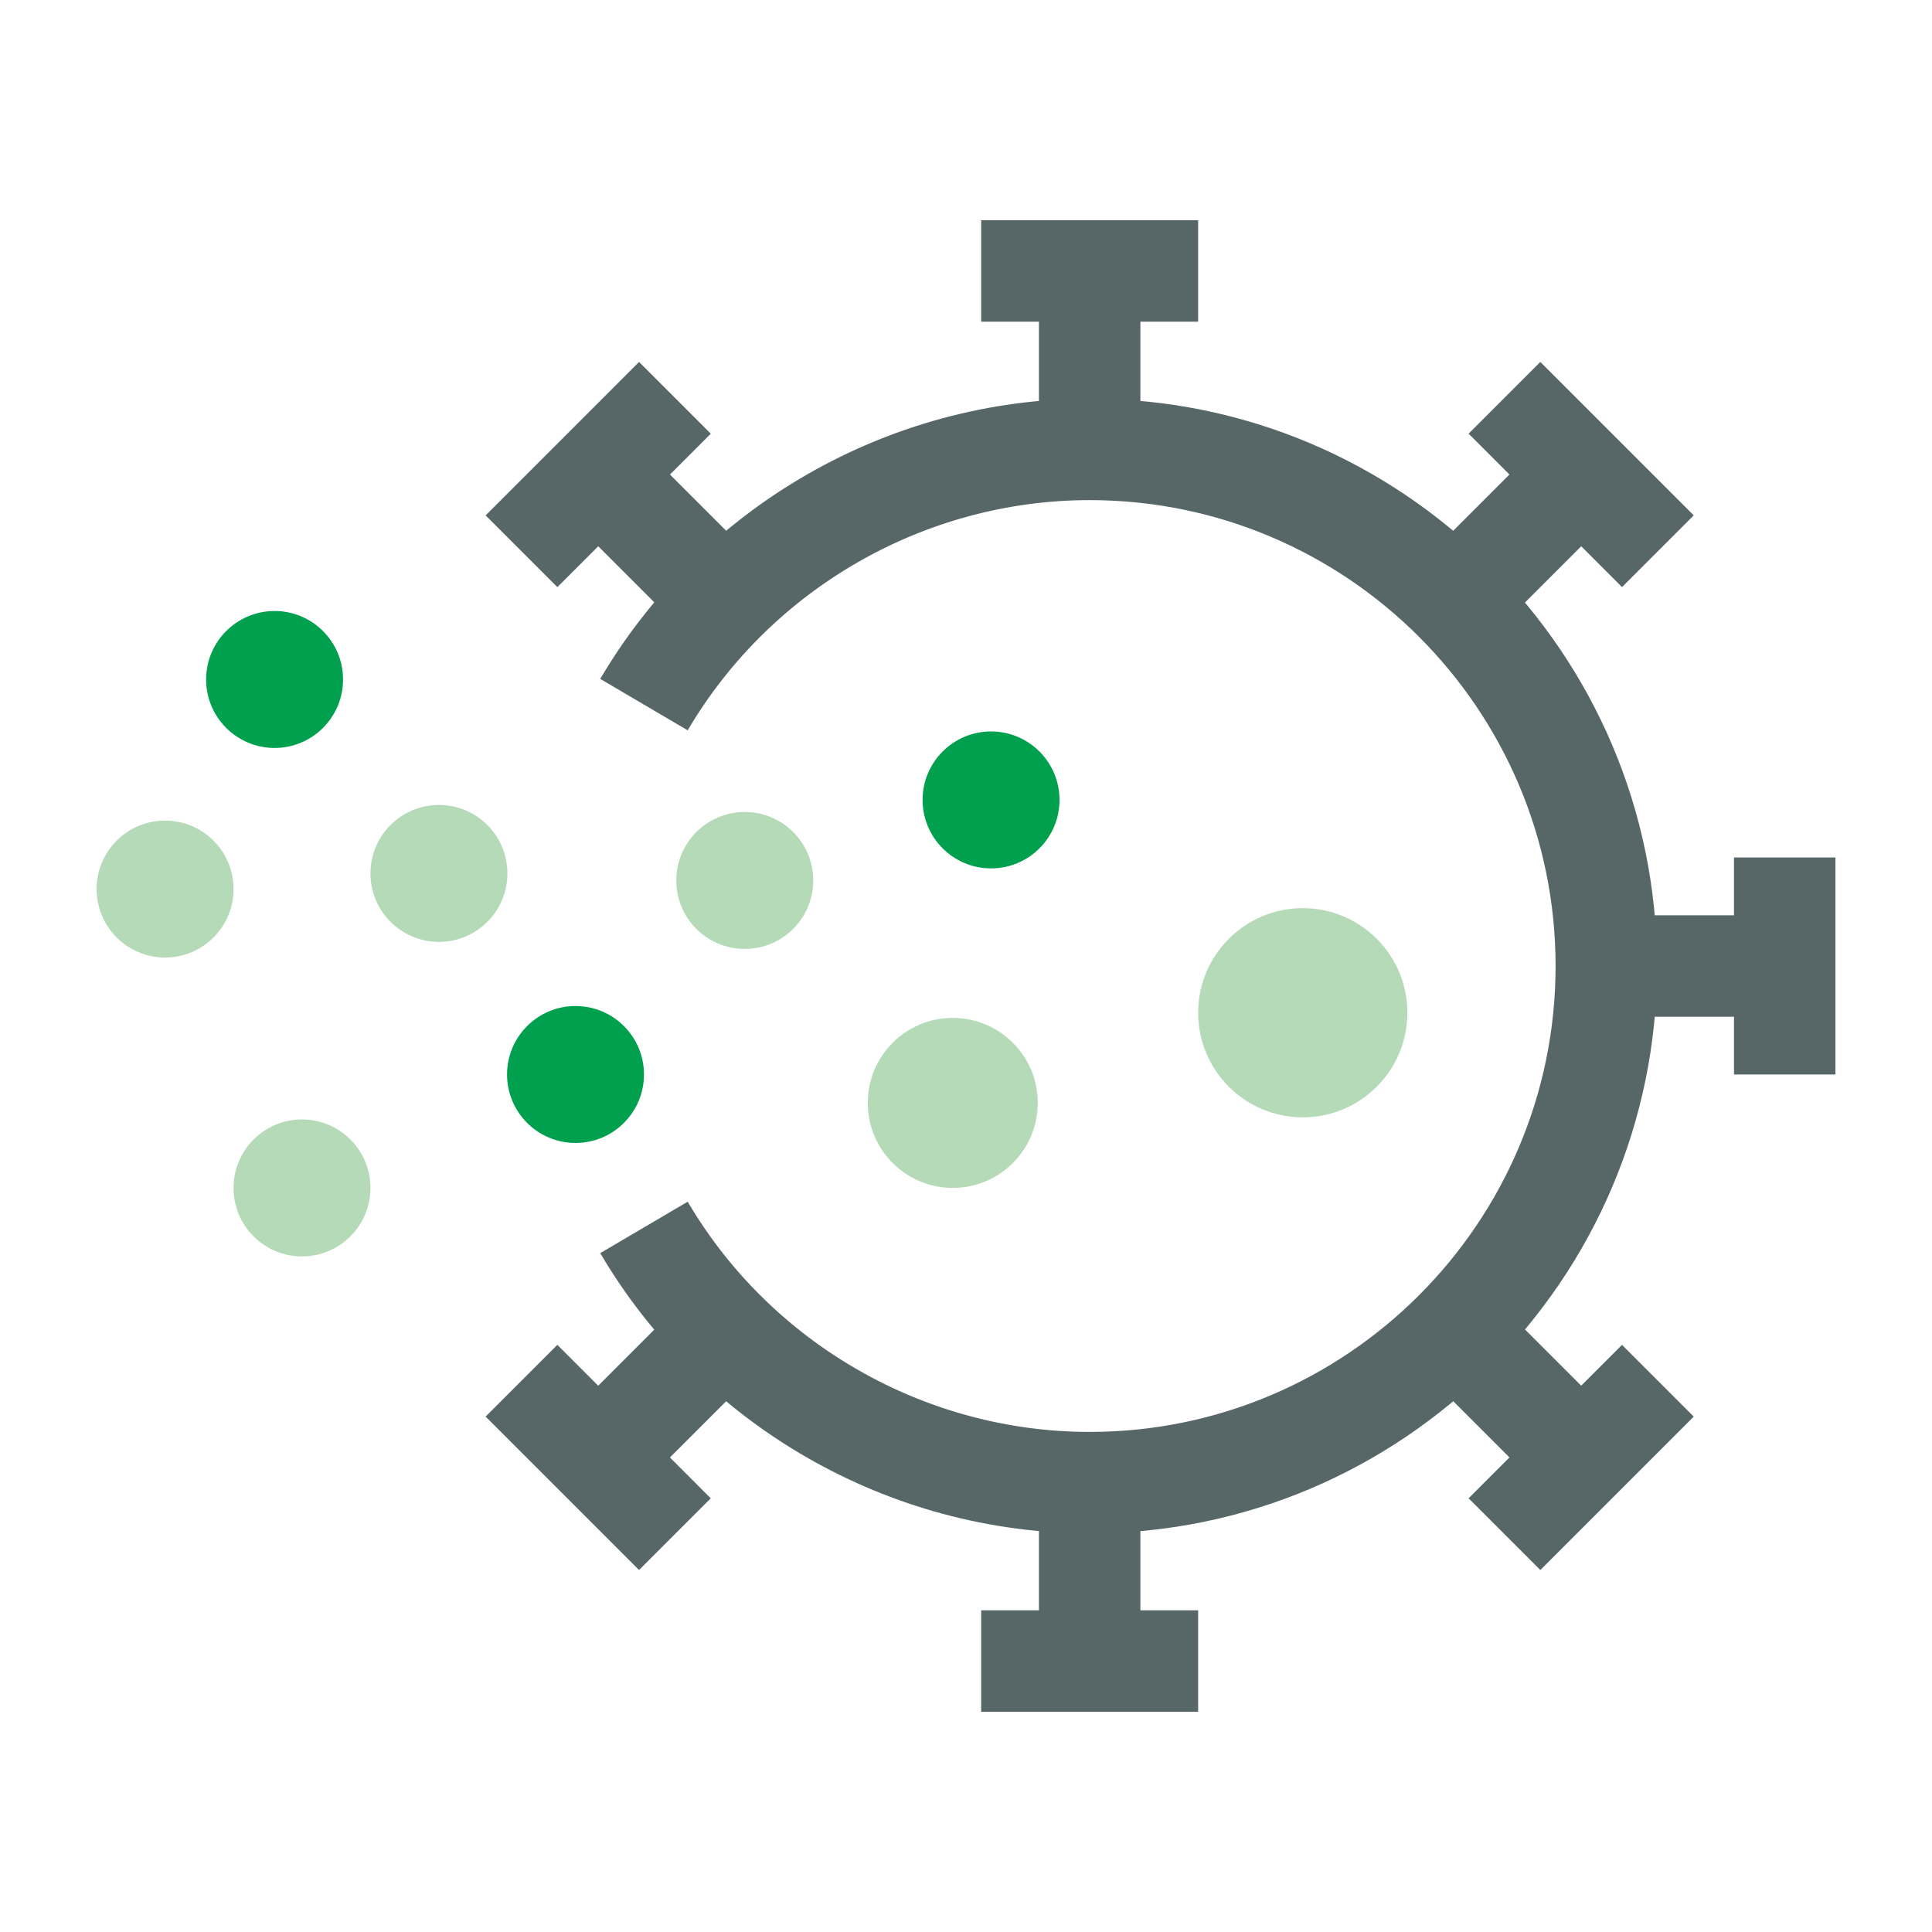 <svg width="150" height="150" viewBox="0 0 150 150" fill="none" xmlns="http://www.w3.org/2000/svg">
<g clip-path="url(#clip0_2967_5284)">
<mask id="mask0_2967_5284" style="mask-type:luminance" maskUnits="userSpaceOnUse" x="0" y="-1" width="151" height="151">
<path d="M150.003 -0H0.003V150H150.003V-0Z" fill="white"/>
</mask>
<g mask="url(#mask0_2967_5284)">
<path d="M84.6 119.049C69.049 119.049 54.489 110.715 46.602 97.293L53.392 93.3C59.871 104.325 71.829 111.174 84.6 111.174C104.548 111.174 120.775 94.947 120.775 75.003C120.775 55.059 104.548 38.829 84.6 38.829C71.829 38.829 59.871 45.678 53.392 56.703L46.602 52.71C54.489 39.291 69.052 30.954 84.6 30.954C108.889 30.954 128.65 50.712 128.65 75.003C128.65 99.291 108.889 119.052 84.6 119.052V119.049Z" fill="#576768"/>
<path d="M88.538 21.038H80.663V32.345H88.538V21.038Z" fill="#576768"/>
<path d="M93.023 17.1H76.178V24.975H93.023V17.1Z" fill="#576768"/>
<path d="M88.538 117.654H80.663V128.961H88.538V117.654Z" fill="#576768"/>
<path d="M93.023 125.025H76.178V132.9H93.023V125.025Z" fill="#576768"/>
<path d="M51.655 102.374L43.66 110.369L49.231 115.94L57.226 107.945L51.655 102.374Z" fill="#576768"/>
<path d="M43.272 104.415L37.703 109.984L49.614 121.895L55.183 116.327L43.272 104.415Z" fill="#576768"/>
<path d="M119.979 34.057L111.983 42.053L117.554 47.623L125.549 39.628L119.979 34.057Z" fill="#576768"/>
<path d="M119.59 28.1L114.02 33.671L125.931 45.582L131.501 40.011L119.59 28.1Z" fill="#576768"/>
<path d="M117.553 102.374L111.982 107.945L119.978 115.94L125.548 110.369L117.553 102.374Z" fill="#576768"/>
<path d="M125.932 104.415L114.021 116.327L119.591 121.897L131.502 109.986L125.932 104.415Z" fill="#576768"/>
<path d="M49.231 34.055L43.66 39.626L51.655 47.621L57.226 42.051L49.231 34.055Z" fill="#576768"/>
<path d="M49.615 28.103L37.704 40.015L43.275 45.585L55.186 33.674L49.615 28.103Z" fill="#576768"/>
<path d="M138.565 71.064H127.258V78.939H138.565V71.064Z" fill="#576768"/>
<path d="M142.502 66.575H134.627V83.423H142.502V66.575Z" fill="#576768"/>
<path d="M76.945 67.422C79.881 67.422 82.261 65.041 82.261 62.106C82.261 59.17 79.881 56.79 76.945 56.79C74.009 56.79 71.629 59.17 71.629 62.106C71.629 65.041 74.009 67.422 76.945 67.422Z" fill="#00A04F"/>
<path d="M21.319 58.071C24.255 58.071 26.635 55.69 26.635 52.755C26.635 49.819 24.255 47.438 21.319 47.438C18.383 47.438 16.003 49.819 16.003 52.755C16.003 55.69 18.383 58.071 21.319 58.071Z" fill="#00A04F"/>
<path d="M12.817 74.343C15.753 74.343 18.133 71.963 18.133 69.027C18.133 66.091 15.753 63.711 12.817 63.711C9.881 63.711 7.501 66.091 7.501 69.027C7.501 71.963 9.881 74.343 12.817 74.343Z" fill="#B5DAB8"/>
<path d="M34.079 73.128C37.015 73.128 39.395 70.748 39.395 67.812C39.395 64.876 37.015 62.496 34.079 62.496C31.143 62.496 28.763 64.876 28.763 67.812C28.763 70.748 31.143 73.128 34.079 73.128Z" fill="#B5DAB8"/>
<path d="M23.446 97.547C26.382 97.547 28.762 95.168 28.762 92.231C28.762 89.296 26.382 86.915 23.446 86.915C20.51 86.915 18.13 89.296 18.13 92.231C18.13 95.168 20.51 97.547 23.446 97.547Z" fill="#B5DAB8"/>
<path d="M44.683 88.739C47.619 88.739 49.999 86.359 49.999 83.423C49.999 80.487 47.619 78.107 44.683 78.107C41.747 78.107 39.367 80.487 39.367 83.423C39.367 86.359 41.747 88.739 44.683 88.739Z" fill="#00A04F"/>
<path d="M57.823 73.674C60.759 73.674 63.139 71.294 63.139 68.358C63.139 65.422 60.759 63.042 57.823 63.042C54.887 63.042 52.507 65.422 52.507 68.358C52.507 71.294 54.887 73.674 57.823 73.674Z" fill="#B5DAB8"/>
<path d="M101.147 86.751C105.632 86.751 109.268 83.115 109.268 78.63C109.268 74.145 105.632 70.509 101.147 70.509C96.662 70.509 93.026 74.145 93.026 78.63C93.026 83.115 96.662 86.751 101.147 86.751Z" fill="#B5DAB8"/>
<path d="M73.972 92.229C77.617 92.229 80.572 89.274 80.572 85.629C80.572 81.984 77.617 79.029 73.972 79.029C70.327 79.029 67.372 81.984 67.372 85.629C67.372 89.274 70.327 92.229 73.972 92.229Z" fill="#B5DAB8"/>
</g>
</g>
<defs>
<clipPath id="clip0_2967_5284">
<rect width="150" height="150" fill="white"/>
</clipPath>
</defs>
</svg>
